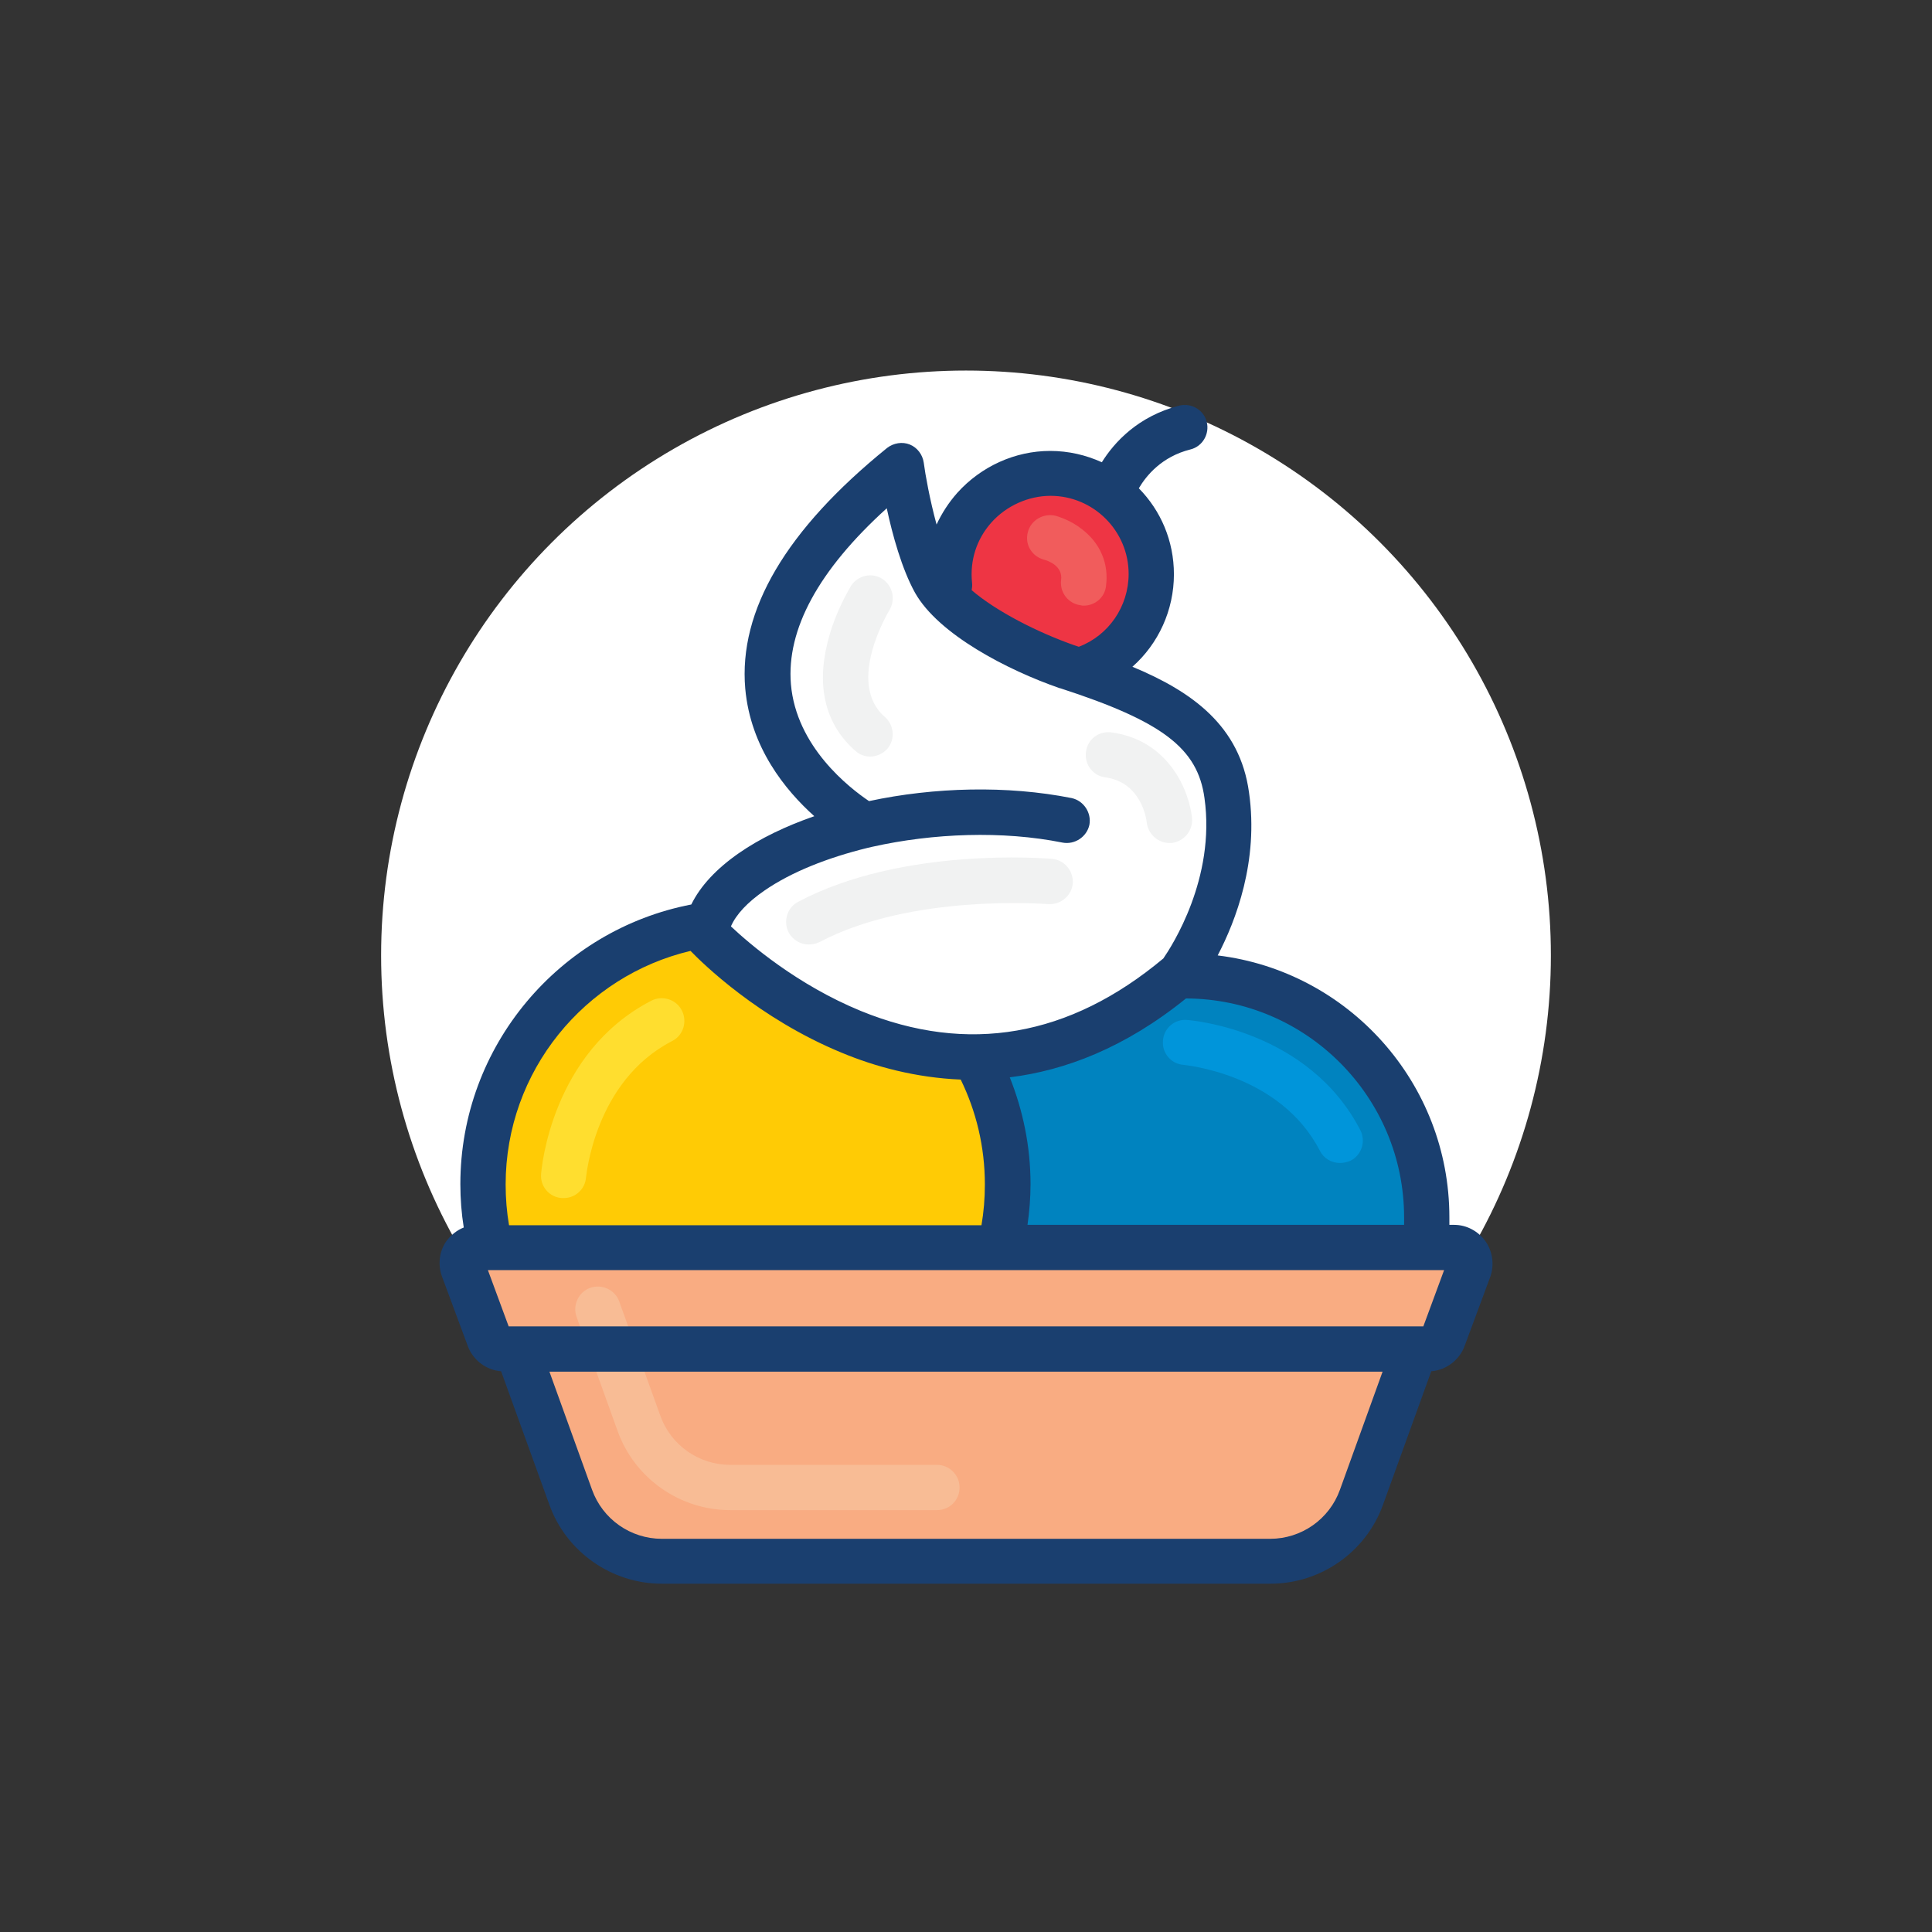 <?xml version="1.0" ?><svg id="Layer_1" style="enable-background:new 0 0 512 512;" version="1.1" viewBox="0 0 512 512" xml:space="preserve" xmlns="http://www.w3.org/2000/svg" xmlns:xlink="http://www.w3.org/1999/xlink" width="100" height="100"><rect x="0" y="0" width="512" height="512" fill="#333333" stroke="none"/><style type="text/css">
	.st0{fill:#ffffff;}
	.st1{fill:#EE3544;}
	.st2{fill:#0083BF;}
	.st3{fill:#FFCB05;}
	.st4{fill:#F9AC82;}
	.st5{fill:none;stroke:#1A3F6F;stroke-width:12;stroke-linecap:round;stroke-linejoin:round;stroke-miterlimit:10;}
	.st6{fill:#F8BC95;}
	.st7{fill:#FFFFFF;}
	.st8{fill:#F1F2F2;}
	.st9{fill:#FFDE2F;}
	.st10{fill:#0095DA;}
	.st11{fill:#F15C5C;}
	.st12{fill:#1A3F6F;}
</style><g><circle class="st0" cx="256" cy="253.2" r="155"/><path class="st1" d="M287.2,177.4c10.4-3.6,17.9-13.6,17.9-25.3c0-14.8-12-26.7-26.7-26.7c-14.8,0-28.6,12.8-26.7,29.7   C251.7,155.1,251.6,169.5,287.2,177.4"/><circle class="st2" cx="314.1" cy="322.6" r="64"/><circle class="st3" cx="197.5" cy="313.8" r="69.5"/><path class="st4" d="M385.4,330.6H126.6c-2.9,0-4.9,2.9-3.9,5.6l6.9,18.6c0.6,1.6,2.2,2.7,3.9,2.7h3.5l14.2,39.3   c3.7,10.2,13.3,17,24.1,17h161.3c10.8,0,20.5-6.8,24.1-17l14.2-39.3h3.5c1.7,0,3.3-1.1,3.9-2.7l6.9-18.6   C390.3,333.5,388.3,330.6,385.4,330.6z"/><path class="st5" d="M287.2,177.4"/><path class="st6" d="M248.3,400.2h-54.8c-13.3,0-25.3-8.4-29.8-20.9L152.8,349c-1.1-3.1,0.5-6.6,3.6-7.7c3.1-1.1,6.6,0.5,7.7,3.6   l10.9,30.3c2.8,7.8,10.2,13,18.5,13h54.8c3.3,0,6,2.7,6,6S251.7,400.2,248.3,400.2z"/><path class="st7" d="M186.6,246c0,0,60.8,66,125.8,10.9c0,0,16.1-21.2,12.4-47.4c-2.5-17.8-16.5-25.6-42.3-34   c-12.7-4.4-29.9-13.3-35.2-22.6c-5.9-10.6-8.7-30.8-8.7-30.8c-73.9,59.8-9.8,95.4-9.8,95.4C204.9,222.3,188.8,232.7,186.6,246z"/><path class="st8" d="M230.6,200.5c-1.4,0-2.8-0.5-3.9-1.5c-7.8-6.8-10.4-16.7-7.4-28.7c2-8.3,6.1-14.7,6.2-15   c1.8-2.8,5.5-3.7,8.3-1.9c2.8,1.8,3.6,5.5,1.9,8.3l0,0c-0.1,0.2-11.7,19.2-1.2,28.3c2.5,2.2,2.8,6,0.6,8.5   C233.9,199.8,232.2,200.5,230.6,200.5z"/><path class="st8" d="M309.9,223.4c-3,0-5.6-2.3-6-5.4c-0.1-1.1-1.5-10.7-11-12c-3.3-0.4-5.6-3.5-5.1-6.8c0.4-3.3,3.5-5.6,6.8-5.1   c15.3,2.1,20.6,15.7,21.3,22.7c0.3,3.3-2.1,6.2-5.4,6.6C310.3,223.4,310.1,223.4,309.9,223.4z"/><path class="st8" d="M214.3,250.3c-2.2,0-4.2-1.2-5.3-3.2c-1.5-2.9-0.4-6.6,2.5-8.1c27.7-14.7,65.7-11.5,67.3-11.4   c3.3,0.3,5.7,3.2,5.5,6.5c-0.3,3.3-3.2,5.7-6.5,5.5c-0.5,0-36.2-2.9-60.7,10.1C216.2,250.1,215.3,250.3,214.3,250.3z"/><path class="st9" d="M149.4,317.5c-0.2,0-0.3,0-0.5,0c-3.3-0.2-5.8-3.1-5.5-6.4c0.1-1.3,2.7-32.2,29.2-45.9   c2.9-1.5,6.6-0.4,8.1,2.6c1.5,2.9,0.4,6.6-2.6,8.1c-20.6,10.6-22.7,35.9-22.8,36.1C155.1,315.1,152.5,317.5,149.4,317.5z"/><path class="st10" d="M355.1,308.2c-2.2,0-4.3-1.2-5.3-3.2c-10.6-20.6-35.9-22.7-36.1-22.8c-3.3-0.2-5.8-3.1-5.5-6.4   c0.2-3.3,3.1-5.8,6.4-5.5c1.3,0.1,32.2,2.7,45.9,29.2c1.5,2.9,0.4,6.6-2.6,8.1C357,308,356,308.2,355.1,308.2z"/><path class="st11" d="M287.2,160.5c-0.3,0-0.5,0-0.8-0.1c-3.3-0.4-5.6-3.4-5.2-6.7c0.5-3.7-3.4-5.1-4.6-5.4   c-3.2-0.9-5.1-4.1-4.2-7.3c0.8-3.2,4.2-5.1,7.4-4.3c0.6,0.2,3.9,1.1,7,3.6c4.8,3.7,7.1,9.1,6.3,15   C292.8,158.3,290.2,160.5,287.2,160.5z"/><path class="st12" d="M393.7,329c-1.9-2.7-5-4.4-8.3-4.4h-1.3c0-0.7,0-1.3,0-2c0-35.7-26.8-65.2-61.4-69.4   c4.8-9.2,10.9-25,8.3-43.2c-2.4-17.6-15-26.7-30.9-33.3c6.9-6.1,11-15,11-24.5c0-8.9-3.5-16.9-9.3-22.8c2-3.4,6.1-8.4,13.7-10.3   c3.2-0.8,5.1-4.1,4.3-7.3c-0.8-3.2-4.1-5.1-7.3-4.3c-10.9,2.8-17.2,9.7-20.5,15c-4.2-1.9-8.8-3-13.7-3c-9.3,0-18.3,4.1-24.6,11.1   c-2.3,2.6-4.1,5.4-5.5,8.4c-1.8-6.6-3-13.3-3.4-16.4c-0.3-2.1-1.7-4-3.7-4.8c-2-0.8-4.3-0.4-6,0.9c-26.8,21.7-39.4,43.1-37.6,63.8   c1.4,15.6,10.6,26.9,18.3,33.8c-7.5,2.6-14.4,5.9-20,9.8c-5.9,4.1-10.2,8.7-12.6,13.6c-34.8,6.7-61.2,37.4-61.2,74.1   c0,3.9,0.3,7.8,0.9,11.5c-1.8,0.7-3.4,2-4.6,3.6c-1.9,2.7-2.3,6.2-1.2,9.3l6.9,18.6c1.4,3.7,4.9,6.3,8.8,6.6l12.8,35.4   c4.5,12.5,16.5,20.9,29.8,20.9h161.3c13.3,0,25.3-8.4,29.8-20.9l12.8-35.4c3.9-0.3,7.4-2.9,8.8-6.6l6.9-18.6   C396,335.2,395.6,331.7,393.7,329z M372.1,322.6c0,0.7,0,1.3,0,2h-99.8c0.5-3.5,0.8-7.1,0.8-10.8c0-10-2-19.5-5.5-28.3   c14.6-1.8,30.5-7.8,46.7-20.9C346.2,264.7,372.1,290.7,372.1,322.6z M257.6,154.4c-0.6-5.9,1.2-11.5,5.1-15.9   c4-4.5,9.9-7.1,15.7-7.1c11.4,0,20.7,9.3,20.7,20.7c0,8.6-5.3,16.3-13.2,19.3c-0.4-0.1-0.8-0.3-1.2-0.4c-9.7-3.4-20.7-9-27.2-14.6   C257.6,155.8,257.7,155.1,257.6,154.4z M202.6,236c7.1-4.9,16.7-8.7,27.3-11.3c0.4-0.1,0.9-0.2,1.3-0.3c16.1-3.6,34.5-4.3,50.4-1.1   c3.2,0.6,6.4-1.5,7.1-4.7c0.6-3.2-1.5-6.4-4.7-7.1c-17.1-3.4-36.4-2.9-53.7,0.8c-5.2-3.5-19.3-14.4-20.7-31   c-1.2-14.5,7.3-30.2,25.4-46.6c1.5,7,4,16.1,7.5,22.4c6.2,11,24.5,20.5,38.4,25.3c0,0,0.1,0,0.1,0c27.1,8.8,36.4,15.9,38.2,29.1   c3,21.3-8.7,39.3-10.9,42.5c-24.9,20.8-51.8,25.5-80.2,13.9c-16.8-6.9-29.4-17.7-34.4-22.4C195.1,242.3,198.1,239.1,202.6,236z    M183,252c3.1,3.2,18,17.9,40.1,27c8.9,3.7,19.6,6.6,31.5,7.1c4.1,8.4,6.4,17.8,6.4,27.8c0,3.7-0.3,7.3-0.9,10.8H134.9   c-0.6-3.5-0.9-7.1-0.9-10.8C134,283.8,155,258.6,183,252z M355.1,394.8c-2.8,7.8-10.2,13-18.5,13H175.4c-8.3,0-15.7-5.2-18.5-13   l-11.3-31.3h220.8L355.1,394.8z M377.2,351.5H134.8l-5.5-14.9h253.4L377.2,351.5z"/></g></svg>